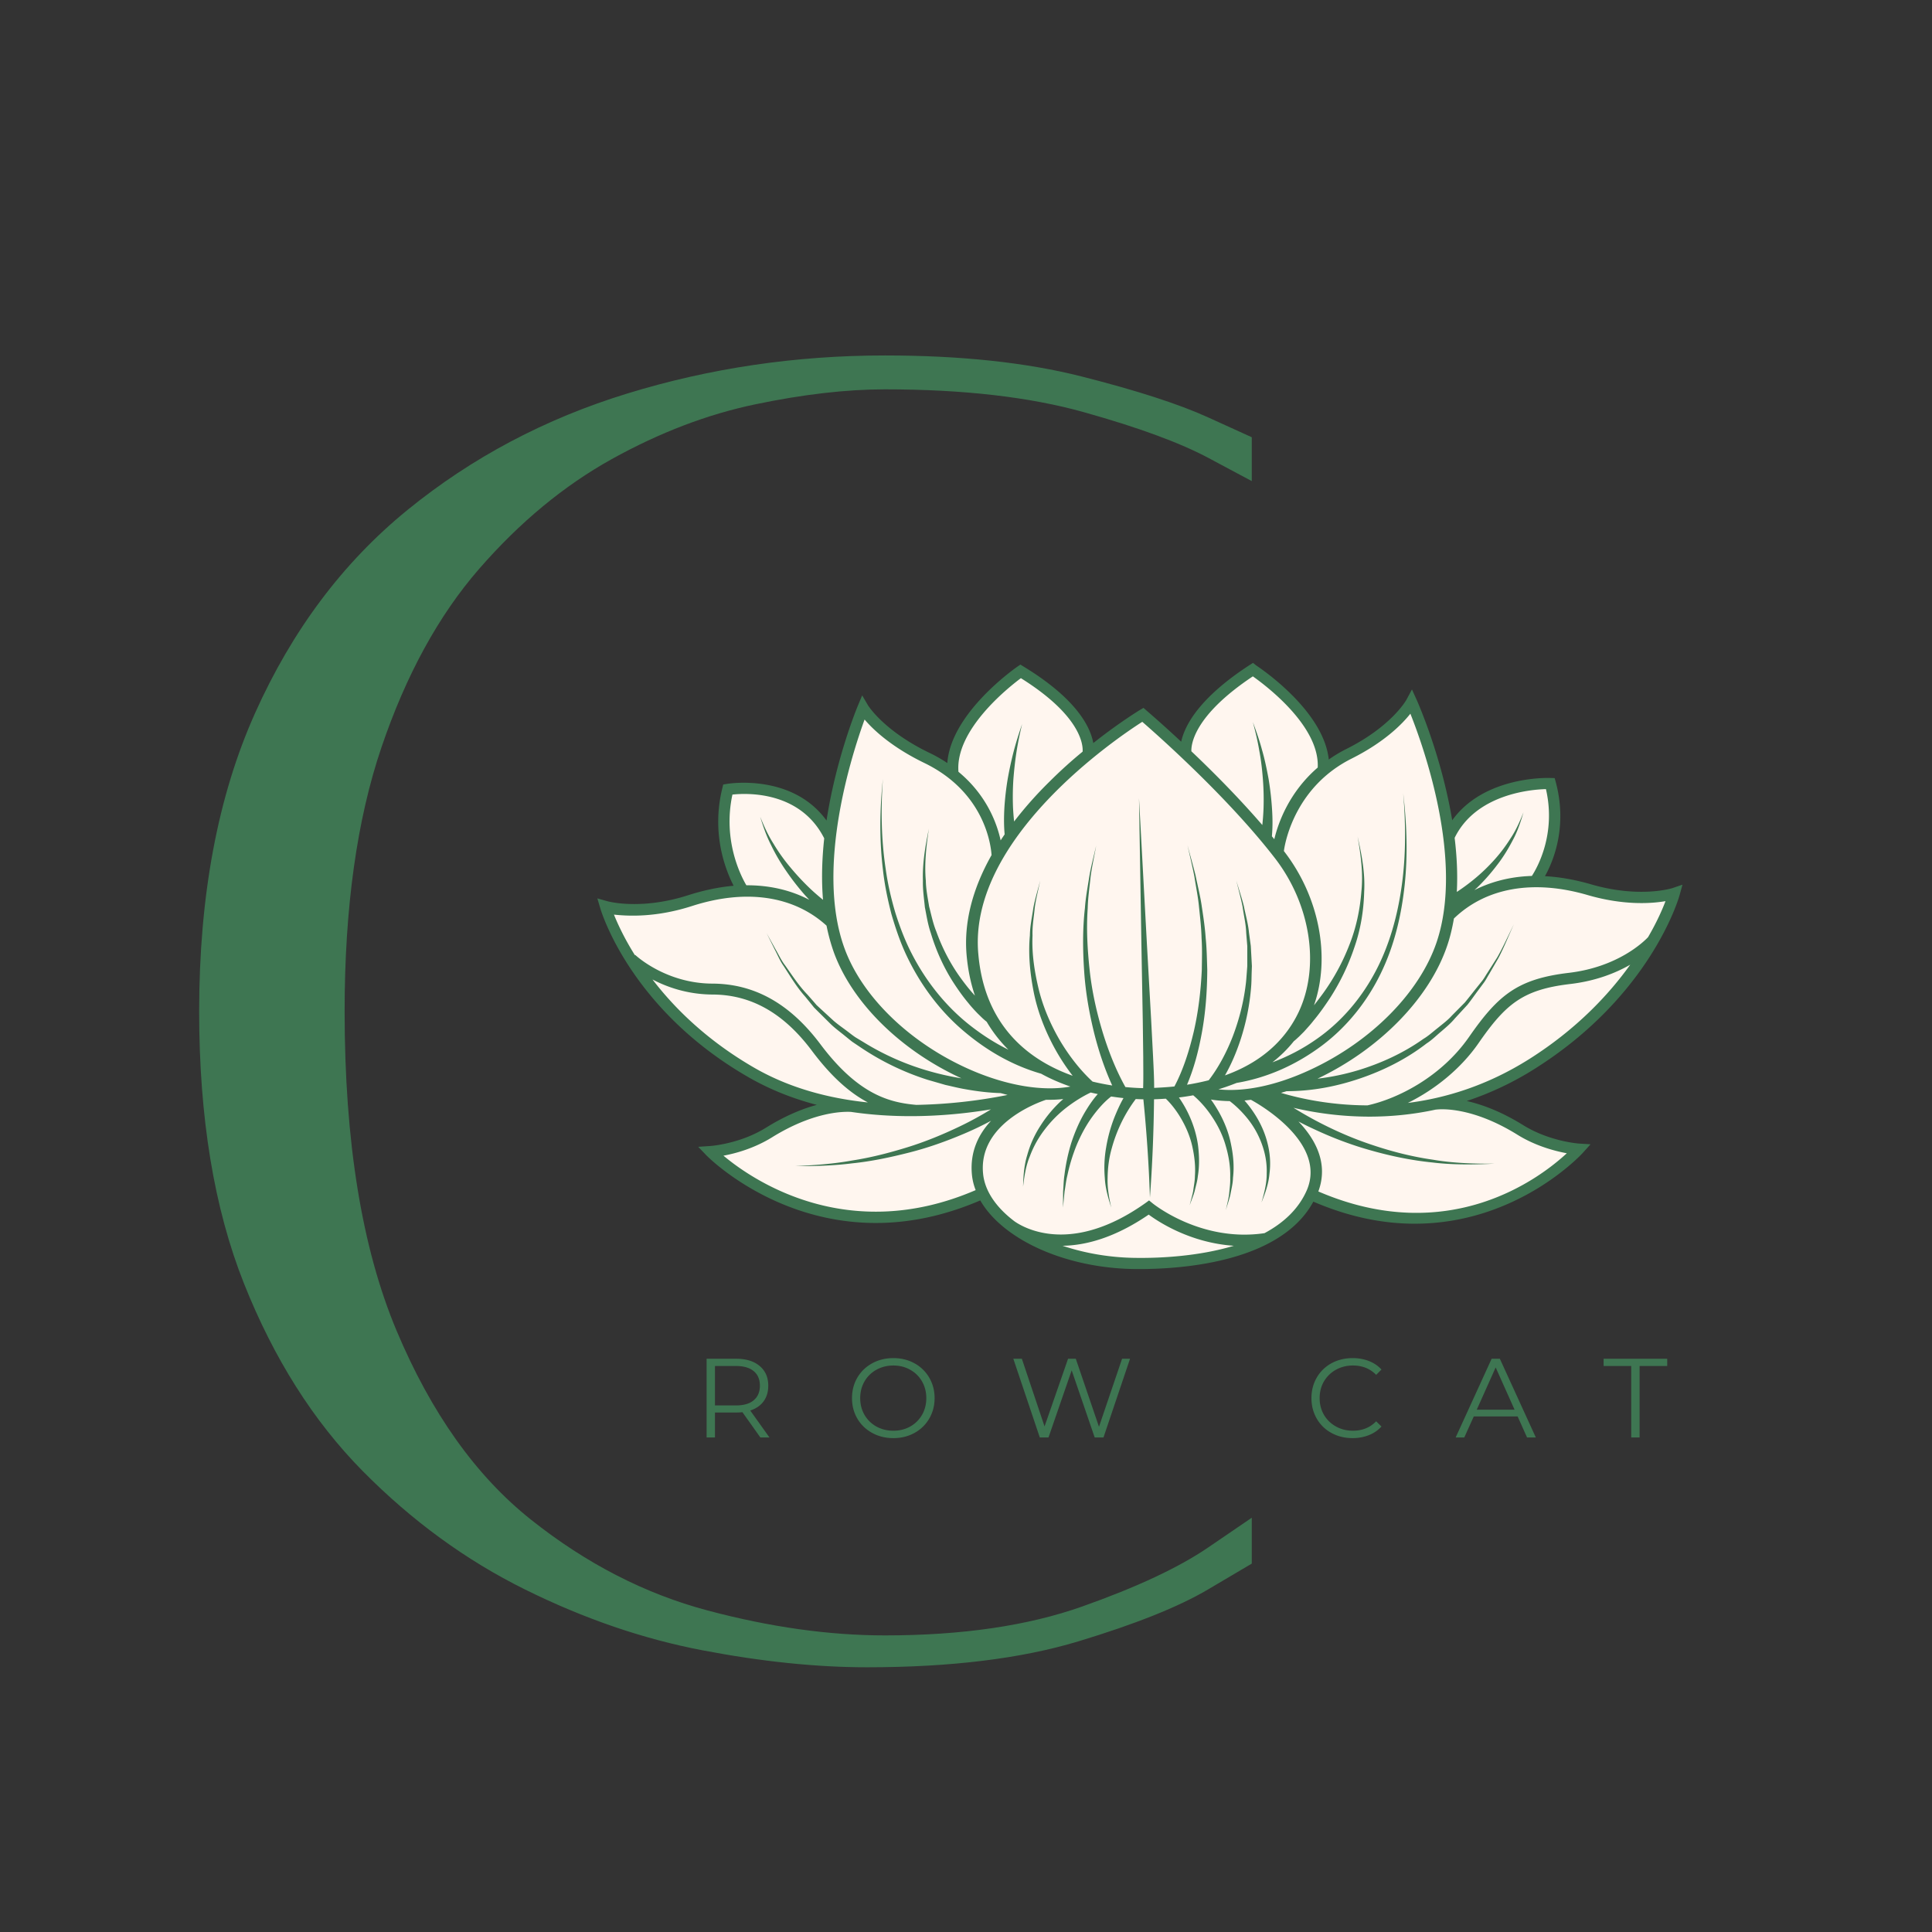 <?xml version="1.0" encoding="UTF-8"?>
<svg data-bbox="38.656 68.994 287.91 254.624" height="500" viewBox="0 0 375 375" width="500" xmlns="http://www.w3.org/2000/svg" data-type="color">
    <rect x="0" y="0" width="375" height="375" fill="#333333" stroke="none"/>
    <g>
        <defs>
            <clipPath id="f290320b-4a0f-412a-b9b6-640ce89af842">
                <path d="M116 129h210.695v117.406H116Zm0 0"/>
            </clipPath>
            <clipPath id="39175ca7-4e5a-436f-9461-26afdcf0cf46">
                <path d="M115.945 128.656h210.75v117.75h-210.75Zm0 0"/>
            </clipPath>
        </defs>
        <path d="M242.969 294.588v8.906s-2.84 1.68-8.516 5.031c-5.68 3.355-14.062 6.71-25.156 10.063q-16.641 5.028-41.016 5.03-14.706-.001-31.922-3.296c-11.48-2.188-22.96-6.117-34.437-11.797q-17.22-8.514-31.547-23.016-14.315-14.512-23.016-36.375-8.705-21.873-8.703-52.828 0-33.656 10.828-57.844 10.829-24.187 29.594-39.468 18.779-15.293 42.766-22.64 24-7.36 49.922-7.36 22.042 0 38.11 4.062 16.059 4.066 24.577 7.938 8.515 3.877 8.516 3.875v8.515l-8.328-4.453q-8.315-4.453-24.188-8.906-15.86-4.453-38.687-4.453-11.221 0-25.156 2.906-13.94 2.907-27.876 10.64-13.922 7.735-25.718 21.282-11.799 13.547-18.969 34.64-7.158 21.08-7.156 51.266c0 25.281 3.351 45.922 10.062 61.922q10.06 23.988 26.125 36.75 16.061 12.769 34.25 17.61 18.186 4.844 34.438 4.843c14.957 0 27.722-1.867 38.297-5.61 10.582-3.75 18.71-7.554 24.39-11.421zm0 0" fill="#3e7652" data-color="1"/>
        <g clip-path="url(#f290320b-4a0f-412a-b9b6-640ce89af842)">
            <path d="M324.754 172.703c-.047.024-6.496 2.047-16.027-.73-3.012-.871-6-1.387-8.875-1.551l-.586-.024.28-.52c1.743-3.128 4.31-9.624 2.071-18.026l-.14-.52-.54-.023c-1.296-.047-12.875-.164-18.78 8.074l-.52.707-.14-.871c-2.048-12.406-6.685-22.856-6.876-23.301l-.61-1.367-.706 1.32c-.024.047-2.895 5.223-11.793 9.695-1.13.567-2.211 1.223-3.41 2.07l-.52.356-.07-.637c-.965-9.484-13.414-17.699-13.934-18.05l-.398-.262-.38.332c-9.624 6.234-12.472 11.414-13.179 14.66l-.14.637-.47-.445c-3.906-3.649-6.613-5.957-6.73-6.051l-.402-.328-.445.257c-.024.024-3.934 2.38-9.04 6.403l-.468.375-.121-.586c-.47-2.707-2.848-8.215-13.368-14.617l-.398-.258-.379.281c-.515.352-12.777 8.945-13.46 18.477l-.048.632-.52-.351a33 33 0 0 0-3.456-2.024c-9.016-4.355-12.051-9.343-12.074-9.39l-.754-1.246-.567 1.34c-.164.422-4.234 10.285-6.047 22.195l-.07.871-.52-.707c-6.566-9.086-18.874-6.992-18.992-6.969l-.472.098-.118.469c-2.117 8.543.45 15.39 2.168 18.734l.258.473-.543.047c-2.824.234-5.742.847-8.683 1.789-9.367 3.035-15.934 1.199-16.004 1.175l-1.293-.379.351 1.297c.235.801 5.977 19.7 28.856 32.739 3.883 2.21 8.238 3.976 12.945 5.175l1.34.356-1.34.351c-3.203.872-6.496 2.333-9.793 4.38-5.176 3.222-10.898 3.624-10.945 3.624l-1.55.094 1.081 1.129c.14.14 12.707 12.992 32.621 12.992 6.637 0 13.39-1.484 20.121-4.402l.309-.117.164.28c1.105 1.93 2.754 3.767 4.871 5.438l.281.211v.024c.07.047.164.14.286.215 6.21 4.586 15.156 7.246 24.617 7.293h.445c7.98 0 27.207-1.246 33.492-12.895l.164-.285.309.14c6.566 2.825 13.133 4.262 19.531 4.262h.027c19.934 0 32.22-13.484 32.336-13.629l.989-1.105-1.48-.094c-.052 0-5.77-.398-10.946-3.625-3.695-2.281-7.367-3.86-10.922-4.66l-1.293-.281 1.246-.399c4.59-1.507 9.04-3.625 13.203-6.261 22.266-14.051 27.703-32.739 27.914-33.516l.352-1.316Zm0 0" fill="#fff6ef" data-color="2"/>
        </g>
        <g clip-path="url(#39175ca7-4e5a-436f-9461-26afdcf0cf46)">
            <path d="M324.637 172.375c-.07.023-6.356 2.023-15.817-.73-3.27-.942-6.238-1.438-8.945-1.579 1.672-2.988 4.402-9.671 2.098-18.261l-.215-.778-.797-.023c-.59-.024-12.922-.379-19.09 8.215-2.047-12.36-6.59-22.692-6.894-23.371l-.918-2.028L273 135.8c-.023.048-2.824 5.13-11.629 9.555a25.5 25.5 0 0 0-3.457 2.07c-1.012-9.624-13.559-17.91-14.121-18.288l-.59-.469-.59.375c-9.976 6.473-12.683 11.863-13.343 14.922-3.93-3.672-6.684-6-6.73-6.047l-.59-.52-.684.403c-.07.047-3.977 2.398-9.059 6.426-.543-3.04-3.133-8.524-13.535-14.852l-.61-.379-.59.402c-.566.399-12.898 9.036-13.6 18.711a27 27 0 0 0-3.509-2c-8.898-4.308-11.886-9.203-11.91-9.25l-1.105-1.882L166.5 137c-.281.684-4.262 10.426-6.07 22.266-6.711-9.25-19.23-7.133-19.348-7.11l-.707.117-.164.684c-2.188 8.824.613 15.91 2.187 18.969-2.66.234-5.554.8-8.753 1.812-9.32 3.012-15.723 1.2-15.793 1.176l-1.907-.539.567 1.906c.234.801 6 19.84 29.02 32.95 4.187 2.378 8.59 4.07 13.011 5.226-2.727.727-6.07 2.07-9.86 4.422-5.058 3.156-10.734 3.555-10.804 3.555l-2.352.164 1.625 1.695c.164.164 12.895 13.086 32.856 13.086 6.117 0 12.922-1.223 20.262-4.379 4.378 7.605 16.593 13.254 30.386 13.324h.469c8.566 0 27.469-1.39 33.797-13.086 7.156 3.082 13.746 4.282 19.676 4.282 20.03 0 32.457-13.555 32.62-13.743l1.509-1.672-2.235-.14c-.05 0-5.722-.403-10.805-3.555-4.355-2.707-8.097-4.05-10.992-4.707a60.2 60.2 0 0 0 13.25-6.285c22.383-14.121 27.868-32.926 28.078-33.727l.543-1.976Zm-24.57-19.207c2 8.684-1.649 15.18-2.731 16.852-4.59.14-8.285 1.296-11.156 2.753.164-.14.304-.28.468-.421a38 38 0 0 0 3.883-4.38c1.203-1.53 2.215-3.199 3.11-4.917.918-1.696 1.527-3.555 2.07-5.39-.707 1.788-1.484 3.53-2.543 5.105a30.4 30.4 0 0 1-3.457 4.496 35.4 35.4 0 0 1-4.145 3.836 39 39 0 0 1-2.8 2.023c.187-3.504 0-7.035-.422-10.496 4.117-8.45 14.707-9.39 17.722-9.461m-37.708-5.93c6.332-3.18 9.77-6.66 11.395-8.71 2.562 6.425 10.402 28.41 5.129 44.25-3.27 9.812-12.66 19.343-24.524 24.85-6.566 3.063-12.828 4.356-17.863 3.813a47 47 0 0 0 3.531-1.246c6.141-1.035 11.72-3.625 16.567-7.25 4.87-3.648 8.734-8.52 11.367-13.91 2.66-5.41 4.05-11.32 4.684-17.25.636-5.93.402-11.91-.282-17.816.496 5.906.543 11.886-.258 17.746-.8 5.86-2.355 11.625-5.109 16.828-2.73 5.176-6.59 9.742-11.367 13.086a37.6 37.6 0 0 1-8.66 4.566 24.5 24.5 0 0 0 4.164-4.097c.449-.352.66-.586.988-.871l.992-.989c.61-.68 1.246-1.363 1.809-2.093 1.18-1.41 2.238-2.918 3.25-4.45a44 44 0 0 0 4.73-9.86c1.2-3.46 1.79-7.085 1.883-10.71.211-3.621-.473-7.223-1.27-10.73.61 3.53 1.106 7.132.727 10.683-.281 3.555-1.035 7.086-2.351 10.379a41.8 41.8 0 0 1-5.063 9.32 90 90 0 0 1-1.785 2.356c3.246-9.274 1.082-20.946-5.746-29.82a.5.5 0 0 0-.094-.118c.285-2.234 2.473-12.617 13.156-17.957m-19.18-15.957c2.59 1.836 12.993 9.672 12.59 17.7-5.507 4.753-7.648 10.636-8.425 13.906-.164-.188-.305-.375-.469-.563.164-1.836.14-3.578.023-5.344a60 60 0 0 0-.66-5.765c-.351-1.883-.73-3.766-1.27-5.625-.495-1.86-1.128-3.649-1.788-5.438.492 1.836.941 3.696 1.246 5.555.355 1.86.566 3.742.707 5.625a51 51 0 0 1 .117 5.648 47 47 0 0 1-.234 3.157c-4.567-5.297-9.602-10.36-13.77-14.313-.047-1.199.332-6.824 11.934-14.543m-21.464 8.824c3.012 2.614 16.64 14.665 25.773 26.5 6.918 8.97 8.754 20.973 4.586 29.82-2.07 4.38-6.164 9.391-14.308 12.31 1.27-2.235 2.238-4.54 3.035-6.965a44.2 44.2 0 0 0 2.05-10.31c.07-.87.07-1.741.094-2.612l.047-1.317-.07-1.32-.145-2.61-.351-2.59c-.164-1.741-.66-3.413-.988-5.109-.422-1.668-.989-3.316-1.461-4.964.402 1.695.87 3.343 1.203 5.035.234 1.718.656 3.39.707 5.109l.21 2.566v3.86l-.093 1.27c-.07.847-.117 1.718-.238 2.542-.422 3.387-1.293 6.707-2.493 9.86-1.18 3.039-2.753 6.027-4.66 8.496a48 48 0 0 1-4.215.87c1.391-3.269 2.239-6.612 2.872-10.046.753-4.074 1.035-8.191 1.058-12.285-.07-2.05-.094-4.098-.305-6.145-.14-2.047-.445-4.07-.753-6.097-.282-2.024-.801-4-1.2-6-.492-1.977-1.058-3.953-1.578-5.907.45 2 .918 3.977 1.32 5.977.305 2.023.731 4 .918 6.027.211 2.024.446 4.047.493 6.07.14 2.024.07 4.048.047 6.075-.188 4.047-.657 8.07-1.551 11.976-.871 3.696-2.051 7.461-3.766 10.688-1.25.14-2.543.21-3.933.281 0-2.094-.118-4.047-.211-6.07l-.375-7.18-.801-14.332-1.555-28.668.473 28.715.258 14.355.093 7.18c0 2 .047 4.094-.023 6.047a43 43 0 0 1-3.438-.21c-1.832-3.274-3.27-6.923-4.398-10.59-1.176-3.887-2.07-7.864-2.52-11.91-.445-4.048-.683-8.145-.398-12.216.047-2.047.352-4.074.563-6.12.261-2.024.73-4.024 1.082-6.048-.446 2-.989 3.977-1.34 6.024-.305 2.023-.707 4.05-.848 6.12-.469 4.095-.422 8.24-.14 12.356.28 4.14 1.011 8.239 2.023 12.262.87 3.367 1.953 6.613 3.414 9.816a47 47 0 0 1-3.813-.754c-2.425-2.238-4.566-5.015-6.308-7.933-1.79-3.059-3.227-6.356-4.094-9.79-.848-3.46-1.414-7.038-1.25-10.616-.07-1.809.258-3.575.426-5.364.234-1.789.703-3.53 1.058-5.32-.425 1.742-.988 3.484-1.32 5.274-.258 1.789-.656 3.578-.68 5.386-.332 3.625.024 7.297.727 10.899.707 3.601 2.027 7.086 3.742 10.355a41 41 0 0 0 3.84 5.98c-8.332-2.968-17.066-9.488-18.312-23.585-2.094-22.453 27.02-42.059 31.82-45.118m-23.559-8.472c11.696 7.32 12.074 12.969 11.98 14.262a88 88 0 0 0-6.472 5.863 74.5 74.5 0 0 0-6.828 7.695 54 54 0 0 1-.211-2.73c-.07-1.79-.047-3.602.07-5.414.14-1.813.332-3.625.614-5.414.28-1.813.66-3.598 1.082-5.364-.59 1.739-1.153 3.48-1.625 5.27a70 70 0 0 0-1.176 5.414 56 56 0 0 0-.637 5.531c-.094 1.719-.117 3.39.047 5.2-.258.402-.54.777-.773 1.179-.73-3.344-2.73-8.805-8.192-13.32-.66-8.098 9.555-16.266 12.121-18.172m-30.34 8.027c1.672 1.977 5.227 5.34 11.582 8.426 11.813 5.719 12.946 16.121 13.063 17.887-3.742 6.613-5.39 13.156-4.848 19.367.258 2.945.82 5.555 1.621 7.91-1.058-1.129-2-2.355-2.918-3.625-1.93-2.707-3.46-5.695-4.59-8.848-.632-1.554-.964-3.203-1.386-4.828-.262-1.644-.613-3.316-.637-4.988-.305-3.363.094-6.754.59-10.098-.684 3.32-1.273 6.711-1.156 10.121-.047 1.72.215 3.414.379 5.11.328 1.668.59 3.386 1.152 5.011.988 3.293 2.402 6.473 4.262 9.415.941 1.46 1.93 2.87 3.058 4.214.543.68 1.13 1.317 1.742 1.953l.942.918c.281.258.492.446.848.727a26.4 26.4 0 0 0 4.21 5.414c-2.824-1.387-5.507-3.152-7.953-5.129-4.449-3.625-8.074-8.238-10.734-13.37-1.34-2.563-2.375-5.294-3.246-8.048-.824-2.777-1.484-5.625-1.883-8.52-.871-5.765-.965-11.652-.543-17.488-.61 5.813-.707 11.723 0 17.559.309 2.918.918 5.813 1.649 8.66.824 2.824 1.765 5.625 3.058 8.309 2.567 5.344 6.145 10.238 10.664 14.144 4.446 3.836 9.531 6.871 15.344 8.543 1.86 1.035 3.789 1.836 5.672 2.496-5.274.965-12.145-.14-19.156-3.156-11.77-5.082-21.23-14.168-24.692-23.7-5.719-15.698 1.555-37.937 3.906-44.386m-25.652 14.567c2.8-.305 13.156-.73 17.816 8.496-.421 3.906-.566 7.957-.234 11.933-.8-.66-1.601-1.34-2.355-2.047a48 48 0 0 1-3.93-4.191 35 35 0 0 1-3.344-4.684c-1.035-1.62-1.832-3.386-2.562-5.199.562 1.86 1.199 3.719 2.093 5.461a37 37 0 0 0 2.965 5.082 49 49 0 0 0 3.625 4.66l.848.918c-3.059-1.601-7.086-2.847-12.215-2.824-1.105-1.86-4.613-8.777-2.707-17.605m-7.836 21.628c10.45-3.363 19.723-2 26.102 3.813q.526 2.649 1.41 5.156c3.555 9.79 12.992 19.086 24.781 24.477a53 53 0 0 1-6.07-1.34 50.4 50.4 0 0 1-12.969-5.695l-1.527-.918c-.496-.332-.97-.707-1.438-1.063-.941-.726-1.93-1.387-2.824-2.164l-2.637-2.422-.66-.613-.586-.684-1.176-1.34c-1.672-1.718-2.968-3.742-4.355-5.695-.73-.941-1.223-2.05-1.836-3.086l-1.742-3.152 1.601 3.223c.563 1.062 1.012 2.191 1.72 3.18 1.315 2.023 2.538 4.093 4.163 5.905l1.153 1.415.566.703.637.636 2.586 2.567c.87.847 1.859 1.55 2.8 2.328.473.379.942.777 1.414 1.133l1.504 1.011a51 51 0 0 0 13.086 6.352l3.508 1.012c1.2.261 2.379.566 3.578.777 2.328.426 4.66.73 7.11.8q.67.176 1.34.356a99 99 0 0 1-17.7 1.93c-5.152-.45-11.25-1.93-18.64-11.793-5.907-7.86-12.778-11.723-20.993-11.746-9.062-.047-14.875-5.504-14.945-5.578l-.047.074c-2.117-3.367-3.39-6.191-4.074-7.887 2.824.305 8.215.567 15.16-1.672m-7.676 14.266c2.825 1.48 6.805 2.895 11.653 2.918 7.484.024 13.793 3.602 19.25 10.871 3.84 5.133 7.39 8.215 10.898 10.074-7.32-.754-14.945-2.683-21.84-6.613-9.25-5.297-15.652-11.625-19.96-17.25m13.77 34.195c2.308-.421 5.953-1.41 9.414-3.554 7.887-4.895 13.605-5.035 15.348-4.942 3.953.59 7.859.825 11.554.825 5.953 0 11.367-.614 15.606-1.317a65 65 0 0 1-6.028 3.293c-3.293 1.578-6.707 2.988-10.214 4.07-3.508 1.086-7.082 2.004-10.73 2.567-3.626.66-7.321.918-11.04 1.082 3.695.023 7.414-.07 11.11-.54 3.695-.378 7.343-1.155 10.968-2.073 3.621-.915 7.153-2.165 10.59-3.622a63 63 0 0 0 5.367-2.566c-2.402 2.566-4.144 6-3.719 10.45a11 11 0 0 0 .727 3.011c-24.945 10.758-43.445-2.07-48.953-6.684m80.281 19.84c-5.156-.023-10.098-.894-14.453-2.351 4.426-.07 10.074-1.508 16.71-6.051 1.977 1.46 8.122 5.484 16.524 6.05-6.87 2.071-14.425 2.4-18.78 2.352m24.734-4.8c-12.378 1.835-21.652-5.743-21.746-5.813l-.66-.543-.68.496c-14.406 10.238-23.632 4.824-25.421 3.578-3.528-2.66-5.79-5.863-6.118-9.273-.94-9.578 10.45-13.746 12.215-14.332h.707c.895 0 1.79-.051 2.637-.145-.144.145-.285.262-.45.403a24.4 24.4 0 0 0-4 4.824 20.2 20.2 0 0 0-2.542 5.672c-.613 1.976-.754 4.047-.8 6.097.237-2.027.542-4.05 1.32-5.91a19.8 19.8 0 0 1 2.917-5.222 23 23 0 0 1 4.188-4.215c1.46-1.13 3.11-2.164 4.707-2.918.473.117.918.21 1.367.304-1.012 1.133-1.812 2.356-2.566 3.625-1.082 1.86-1.93 3.86-2.59 5.887a36 36 0 0 0-1.317 6.211c-.164 1.035-.164 2.094-.257 3.156l-.024 3.153.305-3.13c.187-1.038.281-2.073.539-3.085a35 35 0 0 1 1.812-5.93c.801-1.906 1.766-3.719 2.946-5.367 1.082-1.504 2.375-2.988 3.742-4.047.844.117 1.644.234 2.398.305-.707 1.25-1.27 2.52-1.789 3.812a29.2 29.2 0 0 0-1.578 5.766 23 23 0 0 0-.258 5.933c.094 1.977.66 3.883 1.25 5.743-.425-1.907-.777-3.813-.707-5.743.024-1.93.258-3.835.778-5.671a29 29 0 0 1 2.023-5.344 27.6 27.6 0 0 1 2.66-4.309c.54.024 1.035.047 1.48.047a286 286 0 0 1 1.274 19.066c.469-6.332.727-12.687.797-19.066.777-.023 1.531-.07 2.285-.117 1.176 1.133 2.258 2.59 3.106 4.098.918 1.62 1.648 3.386 2.047 5.222.402 1.836.636 3.766.496 5.672 0 .965-.211 1.906-.328 2.871-.168.942-.473 1.883-.684 2.824.305-.918.707-1.812.965-2.754.21-.94.515-1.882.61-2.87.331-1.954.284-3.954.05-5.93-.262-1.977-.848-3.93-1.672-5.766a22 22 0 0 0-2.047-3.601 49 49 0 0 0 2.778-.422c1.363 1.152 2.656 2.632 3.668 4.187 1.156 1.719 2.074 3.602 2.636 5.602.59 2 .942 4.093.871 6.215.047 1.058-.117 2.117-.21 3.175-.141 1.059-.422 2.094-.637 3.13.285-1.036.66-2.048.894-3.083.188-1.058.473-2.117.496-3.199.258-2.168.07-4.355-.379-6.496-.421-2.168-1.222-4.238-2.304-6.191-.496-.872-1.012-1.72-1.602-2.52 1.153.191 2.38.285 3.649.309 1.32.988 2.566 2.257 3.625 3.601a17.2 17.2 0 0 1 2.66 4.871c.633 1.766.965 3.649.894 5.555.024 1.906-.472 3.789-1.011 5.648.726-1.789 1.386-3.648 1.55-5.601.262-1.953.118-3.953-.375-5.883-.472-1.934-1.293-3.79-2.379-5.508a22 22 0 0 0-2.093-2.8l1.246-.141c2.12 1.152 14.594 8.496 10.898 17.437-1.601 3.766-4.613 6.496-8.262 8.45m33.305-23.981c.684-.098 6.848-.684 15.817 4.895 3.53 2.187 7.25 3.152 9.554 3.578-5.156 4.777-22.851 18.355-48.226 7.414 2.004-5.414-.54-10.098-3.86-13.582.895.472 1.79.918 2.707 1.34 3.672 1.742 7.485 3.203 11.391 4.285 3.887 1.105 7.887 1.93 11.91 2.332 4 .492 8.074.422 12.074.234-4.023.024-8.05-.094-12.004-.777-3.976-.567-7.859-1.555-11.648-2.824-3.789-1.247-7.46-2.848-10.969-4.708a83 83 0 0 1-4.425-2.542 64.6 64.6 0 0 0 14.546 1.718v.024c.047 0 .094-.024.141-.024h.023c4 0 8.38-.375 12.993-1.386Zm18.051-9.793c-8.145 5.133-16.238 7.578-23.535 8.496 5.437-2.683 10.402-6.8 13.722-11.601 5.317-7.672 8.637-10.403 17.817-11.485 5.012-.59 8.871-2.168 11.625-3.742-4.164 5.813-10.426 12.52-19.629 18.332m23.09-23.676c-.871.918-5.883 5.79-15.348 6.918-9.953 1.176-13.719 4.285-19.367 12.403-5.438 7.84-13.934 12.05-19.746 13.324-7.344-.024-13.3-1.39-16.781-2.426.351-.117.73-.21 1.082-.328 4.964 0 9.695-.918 14.261-2.473 4.637-1.578 9.063-3.812 12.922-6.8 1.035-.66 1.883-1.532 2.824-2.31.918-.796 1.86-1.573 2.637-2.515l2.469-2.683c.754-.942 1.437-1.953 2.168-2.918l1.082-1.461c.351-.492.613-1.035.941-1.555l1.813-3.129c1.129-2.14 2-4.402 3.012-6.566-1.082 2.14-2.047 4.355-3.247 6.449l-1.933 3.035c-.328.496-.61 1.035-.988 1.508l-1.13 1.41c-.753.941-1.48 1.883-2.234 2.8l-2.52 2.544c-.8.894-1.765 1.601-2.683 2.355-.941.727-1.812 1.551-2.847 2.164-3.883 2.754-8.262 4.754-12.778 6.118a46 46 0 0 1-7.77 1.601c12.169-5.789 21.798-15.7 25.208-25.914.566-1.668.965-3.41 1.273-5.176 6.211-6 15.438-7.625 25.98-4.543 6.97 2.024 12.337 1.649 15.087 1.176-.586 1.555-1.645 4.004-3.387 6.992m0 0" fill="#3e7652" data-color="1"/>
        </g>
        <path d="m147.589 279.013-3.484-4.906a12 12 0 0 1-1.235.062h-4.094v4.844h-1.625v-15.281h5.72q2.918 0 4.577 1.406c1.114.93 1.672 2.203 1.672 3.828 0 1.2-.305 2.211-.906 3.031q-.908 1.237-2.594 1.782l3.734 5.234Zm-4.766-6.219q2.28.001 3.469-1 1.202-1.013 1.203-2.828c0-1.226-.402-2.172-1.203-2.828-.793-.664-1.95-1-3.469-1h-4.047v7.656Zm0 0" fill="#3e7652" data-color="1"/>
        <path d="M173.405 279.138q-2.286.002-4.125-1.016-1.845-1.012-2.875-2.78-1.031-1.765-1.031-3.97 0-2.2 1.03-3.968 1.03-1.763 2.876-2.782 1.839-1.014 4.125-1.015c1.508 0 2.867.336 4.078 1a7.4 7.4 0 0 1 2.875 2.781c.695 1.188 1.047 2.516 1.047 3.984 0 1.47-.352 2.797-1.047 3.985a7.37 7.37 0 0 1-2.875 2.781q-1.815 1.001-4.078 1m0-1.437q1.811 0 3.266-.813a6 6 0 0 0 2.296-2.266q.827-1.451.828-3.25 0-1.793-.828-3.234a5.9 5.9 0 0 0-2.297-2.266q-1.453-.826-3.265-.828-1.816.002-3.297.828a5.97 5.97 0 0 0-2.312 2.266q-.83 1.442-.829 3.234-.001 1.799.828 3.25a6.1 6.1 0 0 0 2.313 2.266q1.481.814 3.297.813m0 0" fill="#3e7652" data-color="1"/>
        <path d="m219.34 263.732-5.155 15.281h-1.704l-4.468-13.031-4.5 13.031h-1.688l-5.14-15.281h1.656l4.406 13.14 4.563-13.14h1.5l4.5 13.203 4.484-13.203Zm0 0" fill="#3e7652" data-color="1"/>
        <path d="M262.535 279.138q-2.267.001-4.094-1a7.25 7.25 0 0 1-2.86-2.781q-1.03-1.782-1.03-3.985t1.03-3.984a7.3 7.3 0 0 1 2.86-2.781c1.227-.664 2.598-1 4.11-1q1.699 0 3.14.562c.969.375 1.785.93 2.453 1.656l-1.03 1.032q-1.784-1.812-4.517-1.813-1.814.002-3.296.828a6.1 6.1 0 0 0-2.329 2.266q-.83 1.442-.828 3.234-.001 1.8.828 3.235a6.04 6.04 0 0 0 2.329 2.265c.988.555 2.086.828 3.296.828q2.748 0 4.516-1.828l1.031 1.016a6.5 6.5 0 0 1-2.453 1.672q-1.455.58-3.156.578m0 0" fill="#3e7652" data-color="1"/>
        <path d="M294.573 274.935h-8.515l-1.844 4.078h-1.672l6.984-15.281h1.594l6.984 15.281h-1.703Zm-.594-1.313-3.671-8.203-3.672 8.203Zm0 0" fill="#3e7652" data-color="1"/>
        <path d="M316.62 265.138h-5.36v-1.406h12.344v1.406h-5.36v13.875h-1.625Zm0 0" fill="#3e7652" data-color="1"/>
    </g>
</svg>
